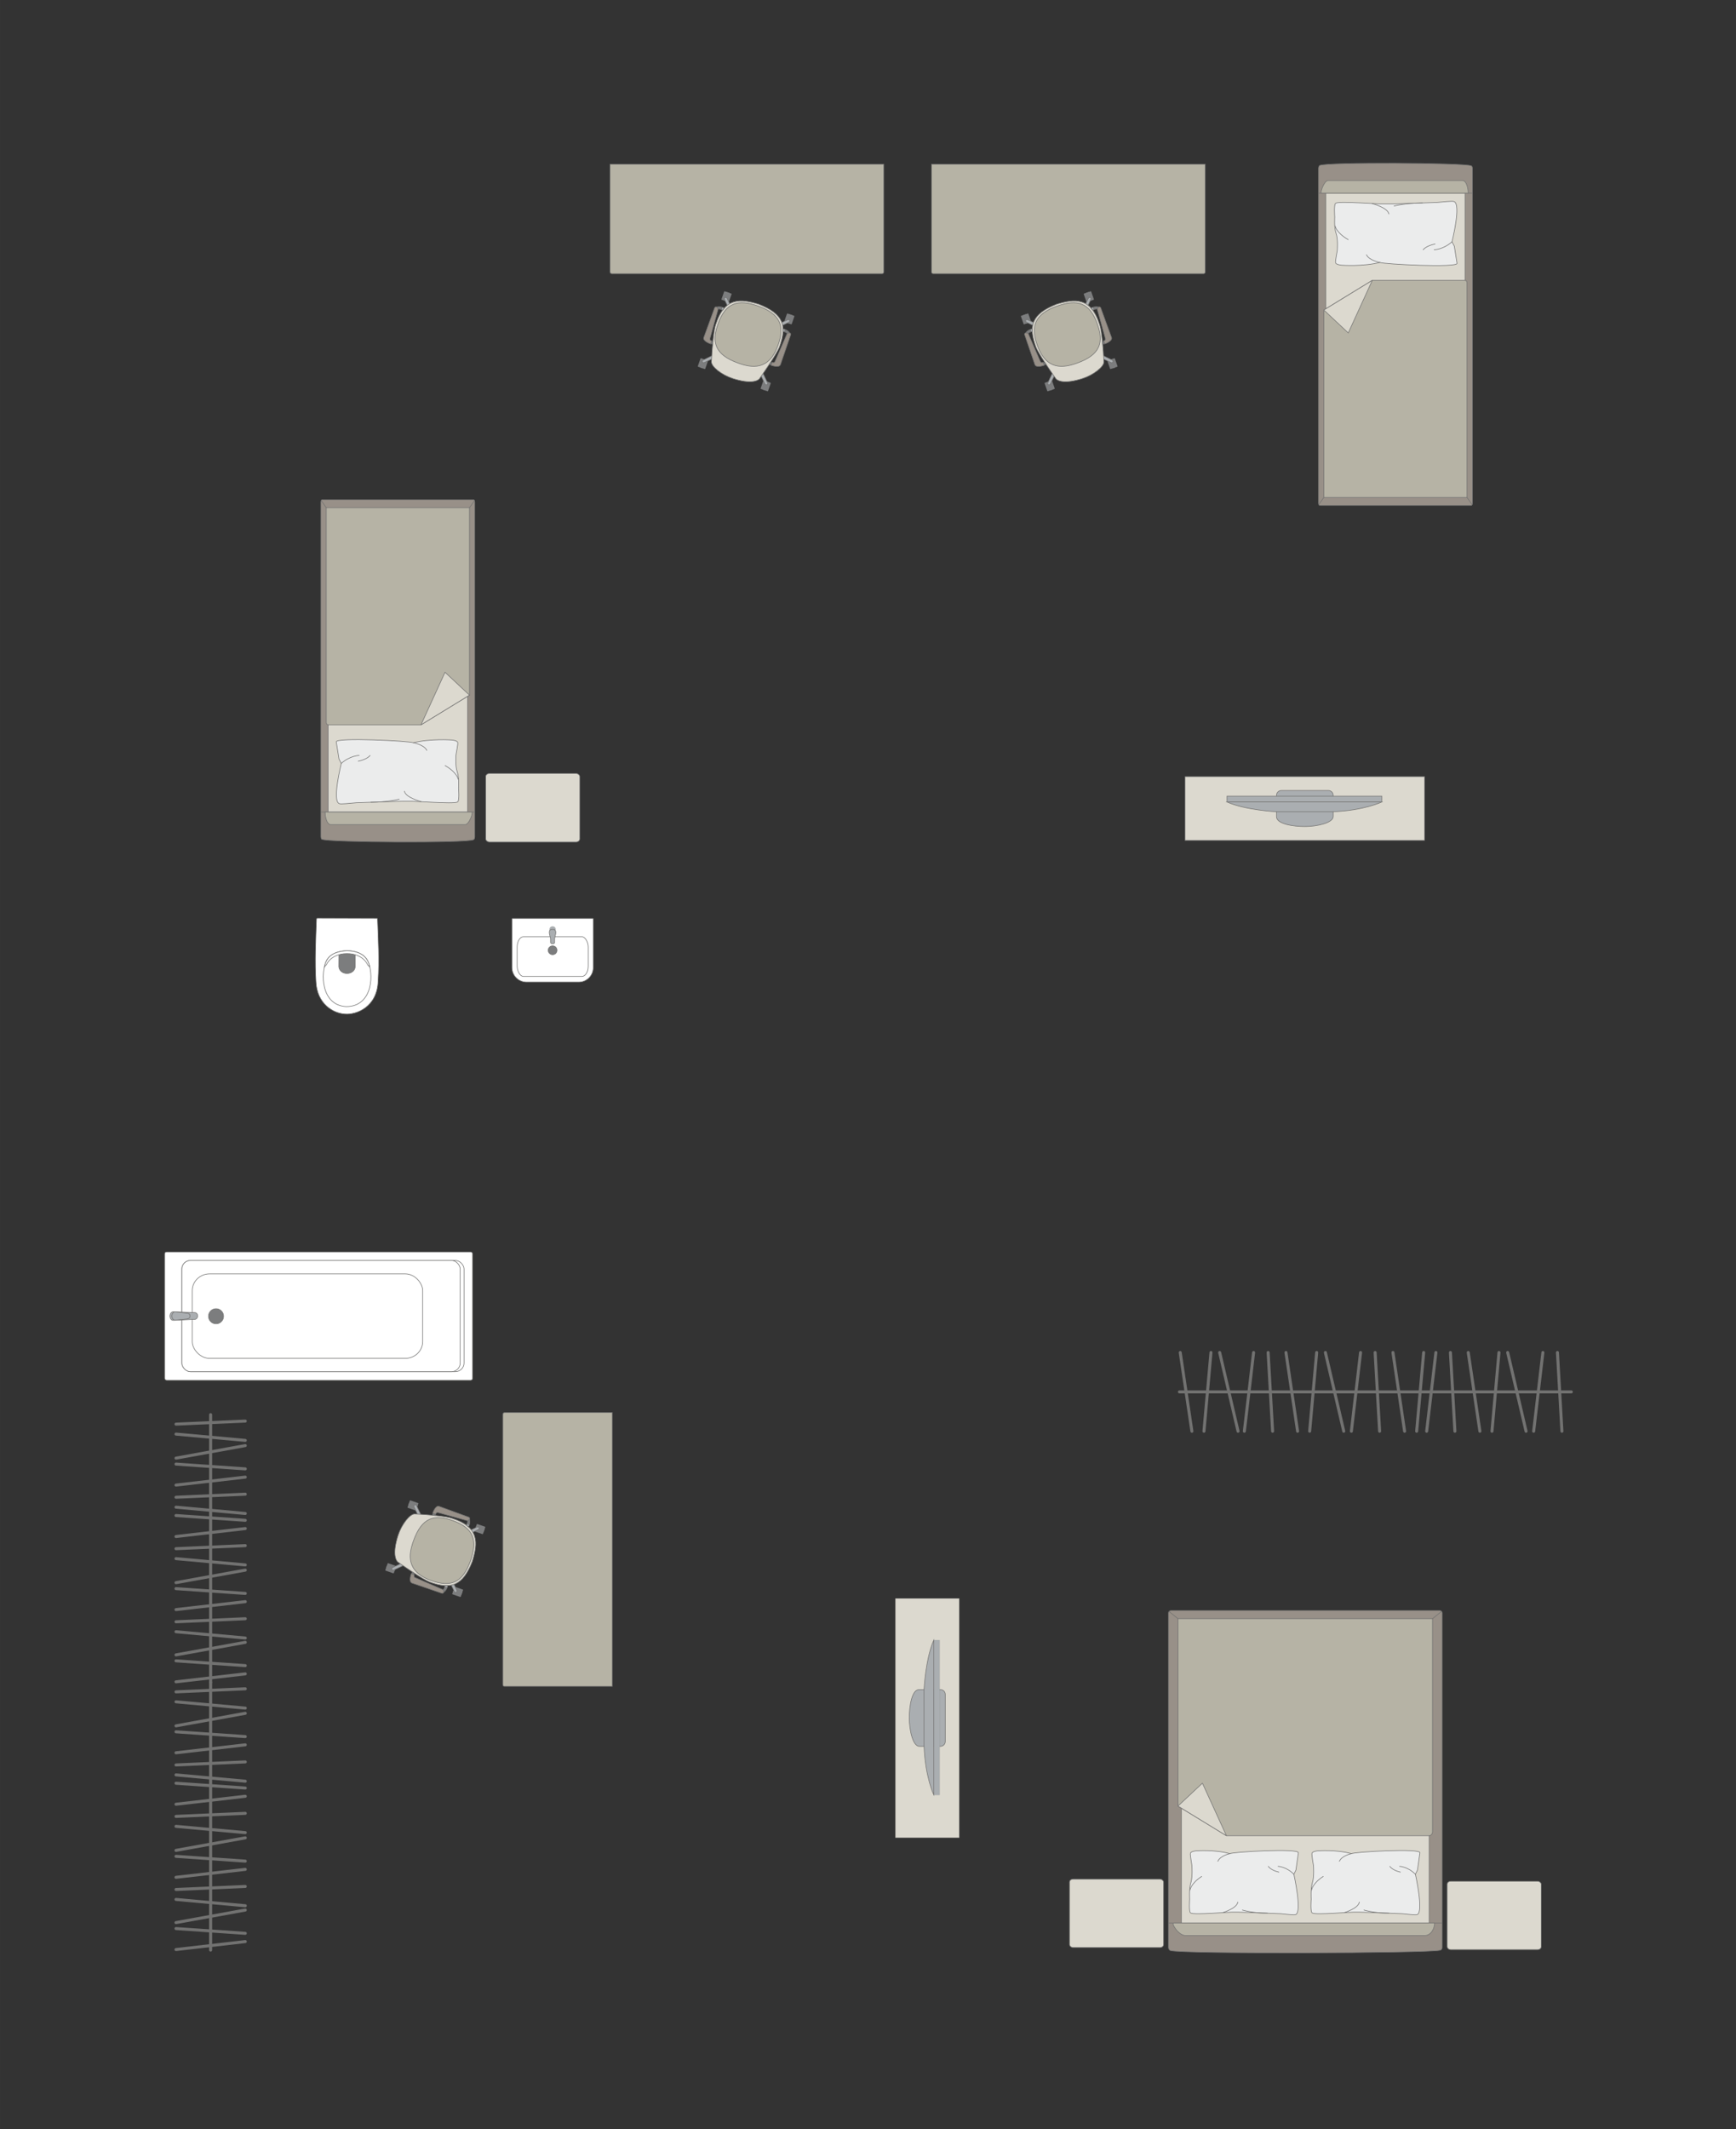 <?xml version="1.0" encoding="UTF-8"?>
<!DOCTYPE svg PUBLIC "-//W3C//DTD SVG 1.1//EN" "http://www.w3.org/Graphics/SVG/1.1/DTD/svg11.dtd">
<!-- Creator: CorelDRAW -->
<svg xmlns="http://www.w3.org/2000/svg" xml:space="preserve" width="101.469mm" height="124.408mm" version="1.1" style="shape-rendering:geometricPrecision; text-rendering:geometricPrecision; image-rendering:optimizeQuality; fill-rule:evenodd; clip-rule:evenodd"
viewBox="0 0 10098.85 12381.96"
 xmlns:xlink="http://www.w3.org/1999/xlink"
 xmlns:xodm="http://www.corel.com/coreldraw/odm/2003">
 <rect x="0" y="0" width="10098.85" height="12381.96" fill="#333333" stroke="none"/>
 <defs>
  <style type="text/css">
   <![CDATA[
    .str0 {stroke:#727271;stroke-width:3.5;stroke-miterlimit:22.926}
    .str1 {stroke:#727271;stroke-width:3.5;stroke-linejoin:round;stroke-miterlimit:22.926}
    .str2 {stroke:#727271;stroke-width:3.5;stroke-linecap:round;stroke-linejoin:round;stroke-miterlimit:22.926}
    .str3 {stroke:#727271;stroke-width:17.55;stroke-linecap:round;stroke-linejoin:round;stroke-miterlimit:22.926}
    .fil1 {fill:none}
    .fil4 {fill:#EBECEC}
    .fil2 {fill:#DCD9CF}
    .fil3 {fill:#B6B3A5}
    .fil6 {fill:#AAAEB1}
    .fil0 {fill:#989088}
    .fil5 {fill:#7C7D7E}
    .fil7 {fill:white}
   ]]>
  </style>
 </defs>
 <g id="мебель">
  <g id="_2181914374144">
   <g>
    <path class="fil0 str0" d="M8557.88 964.15c-38.32,-17.21 -842.36,-21.89 -880.01,-1.91 -4.27,0 -7.75,10.09 -7.75,17.6l0 1946.17c0,7.51 3.48,13.67 7.75,13.67l880.23 0c4.27,0 7.75,-6.16 7.75,-13.67l0 -1802.58 0 -143.59c0,-7.51 -3.72,-15.69 -7.98,-15.69z"/>
    <line class="fil1 str0" x1="8565.86" y1="1123.25" x2="7670.12" y2= "1123.25" />
    <polygon class="fil2 str0" points="7712.29,1123.25 7712.29,2877.1 8523.12,2877.1 8523.12,1123.25 "/>
    <line class="fil1 str0" x1="8563.82" y1="2935.21" x2="8523.12" y2= "2877.1" />
    <line class="fil1 str0" x1="7712.29" y1="2877.1" x2="7671.84" y2= "2934.55" />
    <path class="fil3 str0" d="M8540.95 1123.25c-0.21,-33.45 -11.62,-71.77 -31.75,-73.22l-783.56 0c-23.17,0.56 -48.46,73.22 -37.25,73.22l852.57 0z"/>
    <path class="fil3 str0" d="M7701.2 1802.94l0 1090.14 832.9 0 0 -1248.46c-0.39,-11.3 -7.23,-14.13 -13.72,-14.13 -269.92,0 -267.37,0 -537.29,0 -51.57,31.55 -242.02,148.07 -281.89,172.46z"/>
    <polygon class="fil2 str1" points="7701.21,1802.95 7843.31,1936.18 7983.09,1630.49 "/>
   </g>
   <g>
    <path class="fil4 str2" d="M8458.17 1172.02c-8.85,-4.31 -65.08,2.61 -97.72,5.21 0,0 -271.98,10.01 -298.62,8.78 -33.73,2.53 -266.18,-17.49 -290.61,-4.75 -13.17,4.31 -6.66,80.45 -6.66,80.45 0,0 -4.52,60.87 7.93,96.02 12.45,35.16 6.87,99.09 6.87,99.09 0,0 -13.02,67.82 -9.78,70.7 1.78,12.53 36.17,14.88 36.17,14.88 0,0 124.38,8.82 221.74,-16.27 16.74,10.38 456.78,32.65 448.51,4.92l-15.96 -100.13 -13.38 -24.68c0,0 55.47,-219.99 11.52,-234.21z"/>
    <path class="fil1 str2" d="M8079.57 1244.43c-6.28,-36.9 -97.27,-60.55 -97.27,-60.55"/>
    <path class="fil1 str2" d="M7842.98 1393.62c-71.12,-41.26 -76.29,-79.79 -76.29,-79.79"/>
    <path class="fil1 str2" d="M7949.09 1481.72c16.1,33.51 78.4,44.4 78.4,44.4"/>
    <path class="fil1 str2" d="M8446.65 1406.22c-50.91,45.34 -103.74,46.3 -103.74,46.3"/>
    <path class="fil1 str2" d="M8348.41 1418.8c-54.7,11.41 -69.17,33.73 -69.17,33.73"/>
    <path class="fil1 str2" d="M8274.29 1180.28c-97.05,-0.31 -164.7,18.07 -164.7,18.07"/>
   </g>
  </g>
  <path class="fil3 str0" d="M5418.88 1581.82l0 -626.96 1592.43 0 0 626.96c0,5.5 -4.49,9.99 -9.99,9.99l-1572.44 0c-5.5,0 -9.99,-4.49 -9.99,-9.99z"/>
  <g id="_2181914380048">
   <rect class="fil5 str1" transform="matrix(-0.057 0.02 -0.02 -0.057 6364.08 1742.54)" width="754.88" height="864.61" rx="37.34" ry="37.34"/>
   <rect class="fil5 str1" transform="matrix(-0.057 0.02 -0.02 -0.057 5998.68 1871.71)" width="754.88" height="864.61" rx="37.34" ry="37.34"/>
   <rect class="fil5 str1" transform="matrix(-0.057 0.02 -0.02 -0.057 6501.71 2131.9)" width="754.88" height="864.61" rx="37.34" ry="37.34"/>
   <rect class="fil5 str1" transform="matrix(-0.057 0.02 -0.02 -0.057 6136.32 2261.07)" width="754.88" height="864.61" rx="37.34" ry="37.34"/>
   <rect class="fil5 str1" transform="matrix(-0.048 0.017 -0.017 -0.049 6350.59 1747.31)" width="337.94" height="1009.44"/>
   <rect class="fil5 str1" transform="matrix(-0.048 0.017 -0.017 -0.049 5985.2 1876.48)" width="337.94" height="1009.44"/>
   <rect class="fil5 str1" transform="matrix(-0.048 0.017 -0.017 -0.049 6122.84 2265.83)" width="337.94" height="1009.44"/>
   <rect class="fil5 str1" transform="matrix(-0.048 0.017 -0.017 -0.049 6488.23 2136.67)" width="337.94" height="1009.44"/>
   <path class="fil6 str0" d="M6474.41 2104.9l0 0c-1.9,4 -7.35,5.37 -12.11,3.15l-59.75 -28.02c-4.78,-2.24 -6.88,-7.83 -4.97,-11.83l0 0c1.91,-3.99 7.57,-5.86 12.31,-3.55l59.35 28.85c4.74,2.31 7.08,7.4 5.17,11.41z"/>
   <path class="fil6 str0" d="M6099.14 2237.56l0 0c4,1.91 9.1,-0.44 11.4,-5.17l28.87 -59.35c2.31,-4.74 0.43,-10.41 -3.57,-12.32l0 0c-3.99,-1.91 -9.57,0.2 -11.81,4.98l-28.03 59.75c-2.24,4.77 -0.86,10.2 3.15,12.11z"/>
   <path class="fil6 str0" d="M5966.7 1862.91l0 0c1.91,-4 7.35,-5.38 12.12,-3.15l59.75 28.02c4.77,2.23 6.88,7.82 4.97,11.82l0 0c-1.91,4 -7.57,5.86 -12.31,3.56l-59.35 -28.86c-4.74,-2.3 -7.09,-7.39 -5.18,-11.4z"/>
   <path class="fil6 str0" d="M6342.29 1730.14l0 0c-4,-1.91 -9.1,0.43 -11.4,5.17l-28.87 59.34c-2.31,4.74 -0.43,10.41 3.57,12.32l0 0c4,1.91 9.57,-0.2 11.81,-4.97l28.03 -59.75c2.24,-4.77 0.86,-10.21 -3.15,-12.11z"/>
   <path class="fil2 str0" d="M6299.18 2200.83l0 0c-106.54,34.28 -149.31,14.47 -158.57,-0.68 -33.2,-48.4 -96.44,-138.15 -114,-180.39 -47.02,-126.6 -22.83,-195.13 119.85,-250.94l0 0c105,-31.47 199.23,-43.17 250.94,119.86 12.33,36.75 20.95,142.83 24.25,215.51 1.09,28.48 -59.95,75.95 -122.48,96.64z"/>
   <path class="fil3 str0" d="M6264.55 2112.15l0 0c-76.34,26.98 -177.19,45.64 -230.42,-104.95l0 0c-38.52,-108.95 -16.37,-180.62 115.91,-227.39l0 0c115.47,-40.82 189,-21.59 233.37,103.92l0 0c37.27,105.44 20.69,179.1 -118.85,228.42z"/>
   <path class="fil0 str0" d="M6419.82 1983.15l6.03 17.06c0,0 48.04,-15.78 40.33,-37.61 -7.71,-21.83 -63.19,-173.17 -63.19,-173.17 -3.51,-9.28 -23.42,-3.33 -20.57,7.27l48.08 173.93c0.83,2.83 -1.17,9.86 -10.68,12.52z"/>
   <path class="fil5 str1" d="M6382.42 1796.7c0,0 -12.45,-0.49 -26.13,6.58l-9.1 -11.03c0,0 23.88,-13.7 42.9,-6.56l-7.67 11.01z"/>
   <path class="fil6 str0" d="M6364.61 1799.76c0,0 -6.1,-8.05 -3.03,-13.5 -5.16,1.52 -9.95,3.64 -14.35,5.96l9.07 11.05 8.31 -3.51z"/>
   <polygon class="fil5 str1" points="6413.51,1988.95 6420.95,1986.32 6425.13,1998.14 6414.64,2001.84 "/>
   <path class="fil0 str0" d="M6069.05 2107.1l6.02 17.06c0,0 -47.29,17.92 -55,-3.9 -7.71,-21.83 -59.69,-174.42 -59.69,-174.42 -3.09,-9.42 16.12,-17.31 20.57,-7.28l71.91 165.51c1.13,2.72 7.12,6.94 16.18,3.03z"/>
   <path class="fil5 str1" d="M5980.96 1938.56c0,0 8.92,-8.07 24,-11.17l0.01 -14.32c0,0 -26.59,4.24 -36.89,21.75l12.89 3.74z"/>
   <path class="fil6 str0" d="M5996.74 1929.75c0,0 -0.32,-10.1 -6.13,-12.4 4.98,-2.06 9.44,-3.31 14.31,-4.27l0.03 14.31 -8.21 2.36z"/>
   <polygon class="fil5 str1" points="6077.6,2107.65 6070.17,2110.28 6074.35,2122.09 6084.84,2118.38 "/>
  </g>
  <path class="fil3 str0" d="M5141.49 1581.82l0 -626.96 -1592.43 0 0 626.96c0,5.5 4.49,9.99 9.99,9.99l1572.44 0c5.5,0 9.99,-4.49 9.99,-9.99z"/>
  <g id="_2181914387296">
   <rect class="fil5 str1" transform="matrix(0.057 0.02 0.02 -0.057 4196.3 1742.54)" width="754.88" height="864.61" rx="37.34" ry="37.34"/>
   <rect class="fil5 str1" transform="matrix(0.057 0.02 0.02 -0.057 4561.69 1871.71)" width="754.88" height="864.61" rx="37.34" ry="37.34"/>
   <rect class="fil5 str1" transform="matrix(0.057 0.02 0.02 -0.057 4058.66 2131.9)" width="754.88" height="864.61" rx="37.34" ry="37.34"/>
   <rect class="fil5 str1" transform="matrix(0.057 0.02 0.02 -0.057 4424.05 2261.07)" width="754.88" height="864.61" rx="37.34" ry="37.34"/>
   <rect class="fil5 str1" transform="matrix(0.048 0.017 0.017 -0.049 4209.78 1747.31)" width="337.94" height="1009.44"/>
   <rect class="fil5 str1" transform="matrix(0.048 0.017 0.017 -0.049 4575.17 1876.48)" width="337.94" height="1009.44"/>
   <rect class="fil5 str1" transform="matrix(0.048 0.017 0.017 -0.049 4437.54 2265.83)" width="337.94" height="1009.44"/>
   <rect class="fil5 str1" transform="matrix(0.048 0.017 0.017 -0.049 4072.14 2136.67)" width="337.94" height="1009.44"/>
   <path class="fil6 str0" d="M4085.96 2104.9l0 0c1.9,4 7.35,5.37 12.11,3.15l59.75 -28.02c4.78,-2.24 6.88,-7.83 4.97,-11.83l0 0c-1.91,-3.99 -7.57,-5.86 -12.31,-3.55l-59.35 28.85c-4.74,2.31 -7.08,7.4 -5.17,11.41z"/>
   <path class="fil6 str0" d="M4461.24 2237.56l0 0c-4,1.91 -9.1,-0.44 -11.4,-5.17l-28.87 -59.35c-2.31,-4.74 -0.43,-10.41 3.57,-12.32l0 0c3.99,-1.91 9.57,0.2 11.81,4.98l28.03 59.75c2.24,4.77 0.86,10.2 -3.15,12.11z"/>
   <path class="fil6 str0" d="M4593.68 1862.91l0 0c-1.91,-4 -7.35,-5.38 -12.12,-3.15l-59.75 28.02c-4.77,2.23 -6.88,7.82 -4.97,11.82l0 0c1.91,4 7.57,5.86 12.31,3.56l59.35 -28.86c4.74,-2.3 7.09,-7.39 5.18,-11.4z"/>
   <path class="fil6 str0" d="M4218.08 1730.14l0 0c4,-1.91 9.1,0.43 11.4,5.17l28.87 59.34c2.31,4.74 0.43,10.41 -3.57,12.32l0 0c-4,1.91 -9.57,-0.2 -11.81,-4.97l-28.03 -59.75c-2.24,-4.77 -0.86,-10.21 3.15,-12.11z"/>
   <path class="fil2 str0" d="M4261.2 2200.83l0 0c106.54,34.28 149.31,14.47 158.57,-0.68 33.2,-48.4 96.44,-138.15 114,-180.39 47.02,-126.6 22.83,-195.13 -119.85,-250.94l0 0c-105,-31.47 -199.23,-43.17 -250.94,119.86 -12.33,36.75 -20.95,142.83 -24.25,215.51 -1.09,28.48 59.95,75.95 122.48,96.64z"/>
   <path class="fil3 str0" d="M4295.82 2112.15l0 0c76.34,26.98 177.19,45.64 230.42,-104.95l0 0c38.52,-108.95 16.37,-180.62 -115.91,-227.39l0 0c-115.47,-40.82 -189,-21.59 -233.37,103.92l0 0c-37.27,105.44 -20.69,179.1 118.85,228.42z"/>
   <path class="fil0 str0" d="M4140.55 1983.15l-6.03 17.06c0,0 -48.04,-15.78 -40.33,-37.61 7.71,-21.83 63.19,-173.17 63.19,-173.17 3.51,-9.28 23.42,-3.33 20.57,7.27l-48.08 173.93c-0.83,2.83 1.17,9.86 10.68,12.52z"/>
   <path class="fil5 str1" d="M4177.95 1796.7c0,0 12.45,-0.49 26.13,6.58l9.1 -11.03c0,0 -23.88,-13.7 -42.9,-6.56l7.67 11.01z"/>
   <path class="fil6 str0" d="M4195.77 1799.76c0,0 6.1,-8.05 3.03,-13.5 5.16,1.52 9.95,3.64 14.35,5.96l-9.07 11.05 -8.31 -3.51z"/>
   <polygon class="fil5 str1" points="4146.86,1988.95 4139.43,1986.32 4135.25,1998.14 4145.74,2001.84 "/>
   <path class="fil0 str0" d="M4491.32 2107.1l-6.02 17.06c0,0 47.29,17.92 55,-3.9 7.71,-21.83 59.69,-174.42 59.69,-174.42 3.09,-9.42 -16.12,-17.31 -20.57,-7.28l-71.91 165.51c-1.13,2.72 -7.12,6.94 -16.18,3.03z"/>
   <path class="fil5 str1" d="M4579.41 1938.56c0,0 -8.92,-8.07 -24,-11.17l-0.01 -14.32c0,0 26.59,4.24 36.89,21.75l-12.89 3.74z"/>
   <path class="fil6 str0" d="M4563.63 1929.75c0,0 0.32,-10.1 6.13,-12.4 -4.98,-2.06 -9.44,-3.31 -14.31,-4.27l-0.03 14.31 8.21 2.36z"/>
   <polygon class="fil5 str1" points="4482.77,2107.65 4490.21,2110.28 4486.03,2122.09 4475.54,2118.38 "/>
  </g>
  <g id="_2181914392768">
   <g>
    <path class="fil0 str0" d="M1874.29 4881.55c38.32,17.21 842.36,21.89 880.01,1.91 4.27,0 7.75,-10.09 7.75,-17.6l0 -1946.17c0,-7.51 -3.48,-13.67 -7.75,-13.67l-880.23 0c-4.27,0 -7.75,6.16 -7.75,13.67l0 1802.58 0 143.59c0,7.51 3.72,15.69 7.98,15.69z"/>
    <line class="fil1 str0" x1="1866.31" y1="4722.44" x2="2762.05" y2= "4722.44" />
    <polygon class="fil2 str0" points="2719.88,4722.44 2719.88,2968.59 1909.04,2968.59 1909.04,4722.44 "/>
    <line class="fil1 str0" x1="1868.35" y1="2910.48" x2="1909.04" y2= "2968.59" />
    <line class="fil1 str0" x1="2719.88" y1="2968.59" x2="2760.32" y2= "2911.15" />
    <path class="fil3 str0" d="M1891.22 4722.44c0.21,33.45 11.62,71.77 31.75,73.22l783.56 0c23.17,-0.56 48.46,-73.22 37.25,-73.22l-852.57 0z"/>
    <path class="fil3 str0" d="M2730.96 4042.76l0 -1090.14 -832.9 0 0 1248.46c0.39,11.3 7.23,14.13 13.72,14.13 269.92,0 267.37,0 537.29,0 51.57,-31.55 242.02,-148.07 281.89,-172.46z"/>
    <polygon class="fil2 str1" points="2730.95,4042.75 2588.85,3909.51 2449.07,4215.21 "/>
   </g>
   <g>
    <path class="fil4 str2" d="M1973.99 4673.68c8.85,4.31 65.08,-2.61 97.72,-5.21 0,0 271.98,-10.01 298.62,-8.78 33.73,-2.53 266.18,17.49 290.61,4.75 13.17,-4.31 6.66,-80.45 6.66,-80.45 0,0 4.52,-60.87 -7.93,-96.02 -12.45,-35.16 -6.87,-99.09 -6.87,-99.09 0,0 13.02,-67.82 9.78,-70.7 -1.78,-12.53 -36.17,-14.88 -36.17,-14.88 0,0 -124.38,-8.82 -221.74,16.27 -16.74,-10.38 -456.78,-32.65 -448.51,-4.92l15.96 100.13 13.38 24.68c0,0 -55.47,219.99 -11.52,234.21z"/>
    <path class="fil1 str2" d="M2352.59 4601.26c6.28,36.9 97.27,60.55 97.27,60.55"/>
    <path class="fil1 str2" d="M2589.19 4452.07c71.12,41.26 76.29,79.79 76.29,79.79"/>
    <path class="fil1 str2" d="M2483.07 4363.97c-16.1,-33.51 -78.4,-44.4 -78.4,-44.4"/>
    <path class="fil1 str2" d="M1985.51 4439.47c50.91,-45.34 103.74,-46.3 103.74,-46.3"/>
    <path class="fil1 str2" d="M2083.75 4426.89c54.7,-11.41 69.17,-33.73 69.17,-33.73"/>
    <path class="fil1 str2" d="M2157.87 4665.42c97.05,0.31 164.7,-18.07 164.7,-18.07"/>
   </g>
  </g>
  <rect class="fil2 str0" x="2825.48" y="4498.41" width="547.4" height="398.11" rx="21.28" ry="17.69"/>
  <g id="_2181914399056">
   <rect class="fil2 str0" x="6894.11" y="4516.33" width="1393.37" height="371.23"/>
   <g>
    <path class="fil6 str0" d="M7591.26 4806.7l0 0c-67.33,0 -165.42,-14.38 -165.42,-57.26l0 -124.1c0,-15.49 12.68,-28.17 28.17,-28.17l273.59 0c15.49,0 28.17,12.67 28.17,28.17l0 122.56c0,38.96 -98.61,58.8 -164.5,58.8z"/>
    <rect class="fil6 str0" x="7137.87" y="4629.98" width="900.61" height="34.04"/>
    <path class="fil6 str0" d="M7753.59 4720.66l-328.68 0c0,0 -179.8,-8.99 -287.05,-56.64l900.61 0c0,0 -103.84,49.83 -284.89,56.64z"/>
   </g>
  </g>
  <g id="_2181914404000">
   <rect class="fil2 str0" transform="matrix(-6.2562E-15 -0.236 0.252 -6.6673E-15 5208.61 10687.6)" width="5898.61" height="1474.66"/>
   <g>
    <path class="fil6 str0" d="M5289.47 9991.35l0 0c0,-67.33 14.38,-165.42 57.26,-165.42l124.1 0c15.49,0 28.17,12.68 28.17,28.17l0 273.59c0,15.49 -12.67,28.17 -28.17,28.17l-122.56 0c-38.96,0 -58.8,-98.61 -58.8,-164.5z"/>
    <rect class="fil6 str0" transform="matrix(-3.7352E-15 -0.141 0.152 -4.02768E-15 5432.15 10438.6)" width="6385.79" height="223.83"/>
    <path class="fil6 str0" d="M5375.51 10153.68l0 -328.68c0,0 8.99,-179.8 56.64,-287.05l0 900.61c0,0 -49.83,-103.84 -56.64,-284.89z"/>
   </g>
  </g>
  <rect class="fil2 str0" x="6221.62" y="10928.01" width="547.4" height="398.11" rx="21.28" ry="17.69"/>
  <rect class="fil2 str0" x="8418.43" y="10940.48" width="547.4" height="398.11" rx="21.28" ry="17.69"/>
  <g id="_2181914402752">
   <g>
    <path class="fil0 str0" d="M8375.67 11342.1c-68.12,17.21 -1497.53,21.89 -1564.45,1.91 -7.58,0 -13.78,-10.09 -13.78,-17.6l0 -1946.17c0,-7.51 6.2,-13.67 13.78,-13.67l1564.86 0c7.58,0 13.78,6.16 13.78,13.67l0 1802.58 0 143.59c0,7.51 -6.61,15.69 -14.19,15.69z"/>
    <line class="fil1 str0" x1="8389.86" y1="11182.99" x2="6797.44" y2= "11182.99" />
    <polygon class="fil2 str0" points="6872.41,11182.99 6872.41,9429.14 8313.89,9429.14 8313.89,11182.99 "/>
    <line class="fil1 str0" x1="8386.24" y1="9371.03" x2="8313.89" y2= "9429.14" />
    <line class="fil1 str0" x1="6872.41" y1="9429.14" x2="6800.49" y2= "9371.7" />
    <path class="fil3 str0" d="M8345.58 11182.99c-0.37,33.45 -20.66,71.77 -56.43,73.22l-1393.02 0c-41.18,-0.56 -86.14,-73.22 -66.23,-73.22l1515.67 0z"/>
    <path class="fil3 str0" d="M6852.69 10503.32l0 -1090.15 1480.71 0 0 1239.64c0.06,11.31 -8.69,22.61 -19.52,22.97 -479.86,0 -699.44,0 -1179.3,0 -44.18,-27.03 -269.19,-164.69 -281.89,-172.46z"/>
    <polygon class="fil2 str1" points="6852.7,10503.31 6994.81,10370.07 7134.58,10675.77 "/>
   </g>
   <g>
    <path class="fil4 str2" d="M7537.17 11134.22c-7.87,4.31 -57.85,-2.61 -86.87,-5.21 0,0 -241.75,-10.01 -265.44,-8.78 -29.99,-2.53 -236.6,17.49 -258.32,4.75 -11.69,-4.31 -5.92,-80.45 -5.92,-80.45 0,0 -4.01,-60.87 7.06,-96.02 11.08,-35.16 6.1,-99.09 6.1,-99.09 0,0 -11.57,-67.82 -8.69,-70.7 1.58,-12.53 32.15,-14.88 32.15,-14.88 0,0 110.55,-8.82 197.09,16.27 14.89,-10.38 406.04,-32.65 398.67,-4.92l-14.18 100.13 -11.89 24.68c0,0 49.31,219.99 10.24,234.21z"/>
    <path class="fil1 str2" d="M7200.63 11061.81c-5.58,36.9 -86.46,60.55 -86.46,60.55"/>
    <path class="fil1 str2" d="M6990.32 10912.62c-63.21,41.26 -67.81,79.79 -67.81,79.79"/>
    <path class="fil1 str2" d="M7084.65 10824.52c14.31,-33.51 69.68,-44.4 69.68,-44.4"/>
    <path class="fil1 str2" d="M7526.93 10900.02c-45.25,-45.34 -92.21,-46.3 -92.21,-46.3"/>
    <path class="fil1 str2" d="M7439.6 10887.44c-48.63,-11.41 -61.49,-33.73 -61.49,-33.73"/>
    <path class="fil1 str2" d="M7373.72 11125.96c-86.27,0.31 -146.4,-18.07 -146.4,-18.07"/>
   </g>
   <g>
    <path class="fil4 str2" d="M8244.23 11134.22c-7.87,4.31 -57.85,-2.61 -86.87,-5.21 0,0 -241.75,-10.01 -265.44,-8.78 -29.99,-2.53 -236.6,17.49 -258.32,4.75 -11.69,-4.31 -5.92,-80.45 -5.92,-80.45 0,0 -4.01,-60.87 7.06,-96.02 11.08,-35.16 6.1,-99.09 6.1,-99.09 0,0 -11.57,-67.82 -8.69,-70.7 1.58,-12.53 32.15,-14.88 32.15,-14.88 0,0 110.55,-8.82 197.09,16.27 14.89,-10.38 406.04,-32.65 398.67,-4.92l-14.18 100.13 -11.89 24.68c0,0 49.31,219.99 10.24,234.21z"/>
    <path class="fil1 str2" d="M7907.69 11061.81c-5.58,36.9 -86.46,60.55 -86.46,60.55"/>
    <path class="fil1 str2" d="M7697.38 10912.62c-63.21,41.26 -67.81,79.79 -67.81,79.79"/>
    <path class="fil1 str2" d="M7791.71 10824.52c14.31,-33.51 69.68,-44.4 69.68,-44.4"/>
    <path class="fil1 str2" d="M8233.99 10900.02c-45.25,-45.34 -92.21,-46.3 -92.21,-46.3"/>
    <path class="fil1 str2" d="M8146.66 10887.44c-48.63,-11.41 -61.49,-33.73 -61.49,-33.73"/>
    <path class="fil1 str2" d="M8080.77 11125.96c-86.27,0.31 -146.4,-18.07 -146.4,-18.07"/>
   </g>
  </g>
  <g id="_2181914409040">
   <rect class="fil7 str0" x="957.83" y="7280.47" width="1791.48" height="746.45" rx="11.3" ry="11.28"/>
   <rect class="fil7 str1" x="1057.93" y="7330.36" width="1641.47" height="646.51" rx="50.51" ry="49.99"/>
   <rect class="fil7 str0" x="1057.93" y="7330.36" width="1618.98" height="646.51" rx="49.81" ry="49.99"/>
   <rect class="fil7 str0" x="1118.34" y="7408.24" width="1340.46" height="491.37" rx="100.87" ry="97.5"/>
   <ellipse class="fil5 str0" cx="1256.73" cy="7654.7" rx="43.87" ry="43.86"/>
   <g>
    <path class="fil6 str0" d="M1007.78 7628.74l125.12 4.6c12.28,0.46 16.93,11.04 16.93,20.27l0 0c0,8.71 -7.15,18.68 -15.46,19.06l-126.59 5.81c-10.58,0.48 -19.25,-11.2 -19.25,-24.87l0 0c0,-13.68 8.67,-25.26 19.25,-24.87z"/>
    <path class="fil6 str0" d="M1018.81 7629.15l69.59 7.56c7.96,0.87 16.88,3.71 16.88,16.9l0 0c0,12.83 -10.38,16.07 -16.88,16.78l-68.29 7.52c-9.26,1.02 -20.13,-9.6 -20.13,-24.3l0 0c0,-14.76 10.09,-25.42 18.83,-24.46z"/>
   </g>
  </g>
  <g id="_2181914415184">
   <path class="fil7 str0" d="M2193.4 5340.61l-347.2 -0.61c-3,0 -4.79,2.17 -4.89,4.76 -4.53,125.32 -10.27,247.18 -3.24,361.55 4.76,133.33 102.38,187.29 168.24,190.52 66.78,6.13 188.37,-40.61 192.88,-190.52 8.31,-119.42 1.14,-241.03 -3.23,-361.55 -0.15,-1.61 -0.25,-4.12 -2.56,-4.15z"/>
   <path class="fil7 str0" d="M2136.68 5584.14c-39.8,-73.67 -193.67,-73.67 -236.09,0 -37.43,73.92 -33.38,262.11 113.32,269.71 158.28,0 162.65,-197.47 122.77,-269.71z"/>
   <path class="fil5 str0" d="M2018.64 5545.62l-38.73 0c-5.43,0.02 -8.5,4.49 -8.52,8.76 -0.12,22.86 -0.24,45.72 -0.36,68.58 7.42,52.44 90.44,49.47 95.25,-0.43 -0.13,-22.71 -0.27,-45.43 -0.4,-68.15 0.15,-4.14 -2.03,-8.63 -5.88,-8.75l-41.36 -0.02z"/>
   <path class="fil7 str0" d="M2139.13 5611.25l12.19 12.96c-10.28,-50.98 -42.24,-92.75 -132.47,-95.32 -82.57,4.57 -119.81,34.79 -131.72,94.17l12.11 -13.43c20,-42.51 70.39,-64.77 119.39,-64.02 46.36,-0.83 98.92,19.36 120.5,65.63z"/>
  </g>
  <g id="_2181914414992">
   <path class="fil7 str0" d="M3062.67 5711.52l304.42 0c46.23,0 84.05,-37.82 84.05,-84.05l0 -283.77c0,-1.49 -1.2,-2.7 -2.7,-2.7l-467.61 0c-1.49,0 -2.7,1.2 -2.7,2.7l0 283.29c0,46.5 38.03,84.53 84.53,84.53z"/>
   <rect class="fil7 str0" x="3008.51" y="5447.83" width="413.26" height="230.72" rx="36.84" ry="59.1"/>
   <ellipse class="fil5 str0" cx="3214.64" cy="5526.26" rx="25.68" ry="25.56"/>
   <g>
    <circle class="fil6 str0" transform="matrix(-1.43049E-15 0.063 -0.063 -1.96873E-15 3214.6 5405.35)" r="287.47"/>
    <path class="fil6 str0" d="M3226.5 5460.33l0 20.37c0,4.08 -4.39,7.41 -9.74,7.41l-4.23 0c-5.35,0 -9.74,-3.33 -9.74,-7.41l0 -20.46c0,-13.1 -22.03,-54.76 9.74,-54.76l4.23 0c30.01,0 9.74,41.66 9.74,54.85z"/>
   </g>
  </g>
  <g id="_2181914418448">
   <line class="fil1 str3" x1="1225.27" y1="8226.96" x2="1225.27" y2= "9783.88" />
   <line class="fil1 str3" x1="1426.8" y1="8264.38" x2="1023.76" y2= "8282.17" />
   <line class="fil1 str3" x1="1023.76" y1="8340" x2="1426.8" y2= "8376.67" />
   <line class="fil1 str3" x1="1426.8" y1="8406.86" x2="1023.76" y2= "8479.84" />
   <line class="fil1 str3" x1="1426.8" y1="8542.27" x2="1023.76" y2= "8514.46" />
   <line class="fil1 str3" x1="1023.76" y1="8636.52" x2="1426.8" y2= "8590.24" />
   <line class="fil1 str3" x1="1426.8" y1="8689.51" x2="1023.76" y2= "8707.29" />
   <line class="fil1 str3" x1="1023.76" y1="8765.04" x2="1426.8" y2= "8801.71" />
   <line class="fil1 str3" x1="1426.8" y1="8841.43" x2="1023.76" y2= "8813.61" />
   <line class="fil1 str3" x1="1023.76" y1="8935.67" x2="1426.8" y2= "8889.4" />
   <line class="fil1 str3" x1="1426.8" y1="8988.66" x2="1023.76" y2= "9006.43" />
   <line class="fil1 str3" x1="1023.76" y1="9064.27" x2="1426.8" y2= "9100.84" />
   <line class="fil1 str3" x1="1426.8" y1="9131.13" x2="1023.76" y2= "9204.02" />
   <line class="fil1 str3" x1="1023.76" y1="9238.73" x2="1426.8" y2= "9266.55" />
   <line class="fil1 str3" x1="1426.8" y1="9314.52" x2="1023.76" y2= "9360.7" />
   <line class="fil1 str3" x1="1023.76" y1="9431.56" x2="1426.8" y2= "9413.78" />
   <line class="fil1 str3" x1="1426.8" y1="9525.97" x2="1023.76" y2= "9489.31" />
   <line class="fil1 str3" x1="1023.76" y1="9624.05" x2="1426.8" y2= "9551.06" />
   <line class="fil1 str3" x1="1426.8" y1="9686.48" x2="1023.76" y2= "9658.66" />
   <line class="fil1 str3" x1="1023.76" y1="9780.72" x2="1426.8" y2= "9734.45" />
  </g>
  <g id="_2181914420896">
   <line class="fil1 str3" x1="9140.98" y1="8094.53" x2="6861.19" y2= "8094.53" />
   <line class="fil1 str3" x1="9086.18" y1="8323.34" x2="9060.15" y2= "7865.72" />
   <line class="fil1 str3" x1="8975.45" y1="7865.72" x2="8921.78" y2= "8323.34" />
   <line class="fil1 str3" x1="8877.56" y1="8323.34" x2="8770.69" y2= "7865.72" />
   <line class="fil1 str3" x1="8679.27" y1="8323.34" x2="8720" y2= "7865.72" />
   <line class="fil1 str3" x1="8541.26" y1="7865.72" x2="8609.02" y2= "8323.34" />
   <line class="fil1 str3" x1="8463.66" y1="8323.34" x2="8437.64" y2= "7865.72" />
   <line class="fil1 str3" x1="8353.07" y1="7865.72" x2="8299.39" y2= "8323.34" />
   <line class="fil1 str3" x1="8241.22" y1="8323.34" x2="8281.95" y2= "7865.72" />
   <line class="fil1 str3" x1="8103.22" y1="7865.72" x2="8170.98" y2= "8323.34" />
   <line class="fil1 str3" x1="8025.63" y1="8323.34" x2="7999.6" y2= "7865.72" />
   <line class="fil1 str3" x1="7914.9" y1="7865.72" x2="7861.35" y2= "8323.34" />
   <line class="fil1 str3" x1="7817.01" y1="8323.34" x2="7710.27" y2= "7865.72" />
   <line class="fil1 str3" x1="7659.45" y1="7865.72" x2="7618.72" y2= "8323.34" />
   <line class="fil1 str3" x1="7548.48" y1="8323.34" x2="7480.84" y2= "7865.72" />
   <line class="fil1 str3" x1="7377.09" y1="7865.72" x2="7403.12" y2= "8323.34" />
   <line class="fil1 str3" x1="7238.84" y1="8323.34" x2="7292.51" y2= "7865.72" />
   <line class="fil1 str3" x1="7095.23" y1="7865.72" x2="7202.09" y2= "8323.34" />
   <line class="fil1 str3" x1="7003.81" y1="8323.34" x2="7044.53" y2= "7865.72" />
   <line class="fil1 str3" x1="6865.8" y1="7865.72" x2="6933.56" y2= "8323.34" />
  </g>
  <g id="_2181914427280">
   <line class="fil1 str3" x1="1225.27" y1="9783.88" x2="1225.27" y2= "11340.78" />
   <line class="fil1 str3" x1="1426.8" y1="9821.3" x2="1023.76" y2= "9839.07" />
   <line class="fil1 str3" x1="1023.76" y1="9896.92" x2="1426.8" y2= "9933.57" />
   <line class="fil1 str3" x1="1426.8" y1="9963.77" x2="1023.76" y2= "10036.75" />
   <line class="fil1 str3" x1="1426.8" y1="10099.19" x2="1023.76" y2= "10071.37" />
   <line class="fil1 str3" x1="1023.76" y1="10193.43" x2="1426.8" y2= "10147.16" />
   <line class="fil1 str3" x1="1426.8" y1="10246.43" x2="1023.76" y2= "10264.2" />
   <line class="fil1 str3" x1="1023.76" y1="10321.96" x2="1426.8" y2= "10358.61" />
   <line class="fil1 str3" x1="1426.8" y1="10398.33" x2="1023.76" y2= "10370.53" />
   <line class="fil1 str3" x1="1023.76" y1="10492.59" x2="1426.8" y2= "10446.31" />
   <line class="fil1 str3" x1="1426.8" y1="10545.56" x2="1023.76" y2= "10563.34" />
   <line class="fil1 str3" x1="1023.76" y1="10621.18" x2="1426.8" y2= "10657.76" />
   <line class="fil1 str3" x1="1426.8" y1="10688.04" x2="1023.76" y2= "10760.94" />
   <line class="fil1 str3" x1="1023.76" y1="10795.64" x2="1426.8" y2= "10823.45" />
   <line class="fil1 str3" x1="1426.8" y1="10871.42" x2="1023.76" y2= "10917.61" />
   <line class="fil1 str3" x1="1023.76" y1="10988.47" x2="1426.8" y2= "10970.69" />
   <line class="fil1 str3" x1="1426.8" y1="11082.88" x2="1023.76" y2= "11046.22" />
   <line class="fil1 str3" x1="1023.76" y1="11180.95" x2="1426.8" y2= "11107.98" />
   <line class="fil1 str3" x1="1426.8" y1="11243.39" x2="1023.76" y2= "11215.58" />
   <line class="fil1 str3" x1="1023.76" y1="11337.64" x2="1426.8" y2= "11291.37" />
  </g>
  <path class="fil3 str0" d="M2935.15 9807.51l626.96 0 0 -1592.43 -626.96 0c-5.5,0 -9.99,4.49 -9.99,9.99l0 1572.44c0,5.5 4.49,9.99 9.99,9.99z"/>
  <g id="_2181914432368">
   <rect class="fil5 str1" transform="matrix(-0.02 0.057 0.057 0.02 2774.43 8862.32)" width="754.88" height="864.61" rx="37.34" ry="37.34"/>
   <rect class="fil5 str1" transform="matrix(-0.02 0.057 0.057 0.02 2645.26 9227.71)" width="754.88" height="864.61" rx="37.34" ry="37.34"/>
   <rect class="fil5 str1" transform="matrix(-0.02 0.057 0.057 0.02 2385.07 8724.68)" width="754.88" height="864.61" rx="37.34" ry="37.34"/>
   <rect class="fil5 str1" transform="matrix(-0.02 0.057 0.057 0.02 2255.91 9090.08)" width="754.88" height="864.61" rx="37.34" ry="37.34"/>
   <rect class="fil5 str1" transform="matrix(-0.017 0.048 0.049 0.017 2769.66 8875.8)" width="337.94" height="1009.44"/>
   <rect class="fil5 str1" transform="matrix(-0.017 0.048 0.049 0.017 2640.5 9241.2)" width="337.94" height="1009.44"/>
   <rect class="fil5 str1" transform="matrix(-0.017 0.048 0.049 0.017 2251.14 9103.56)" width="337.94" height="1009.44"/>
   <rect class="fil5 str1" transform="matrix(-0.017 0.048 0.049 0.017 2380.31 8738.17)" width="337.94" height="1009.44"/>
   <path class="fil6 str0" d="M2412.07 8751.98l0 0c-4,1.9 -5.37,7.35 -3.15,12.11l28.02 59.75c2.24,4.78 7.83,6.88 11.83,4.97l0 0c3.99,-1.91 5.86,-7.57 3.55,-12.31l-28.85 -59.35c-2.31,-4.74 -7.4,-7.08 -11.41,-5.17z"/>
   <path class="fil6 str0" d="M2279.41 9127.26l0 0c-1.91,-4 0.44,-9.1 5.17,-11.4l59.35 -28.87c4.74,-2.31 10.41,-0.43 12.32,3.57l0 0c1.91,3.99 -0.2,9.57 -4.98,11.81l-59.75 28.03c-4.77,2.24 -10.2,0.86 -12.11,-3.15z"/>
   <path class="fil6 str0" d="M2654.06 9259.7l0 0c4,-1.91 5.38,-7.35 3.15,-12.12l-28.02 -59.75c-2.23,-4.77 -7.82,-6.88 -11.82,-4.97l0 0c-4,1.91 -5.86,7.57 -3.56,12.31l28.86 59.35c2.3,4.74 7.39,7.09 11.4,5.18z"/>
   <path class="fil6 str0" d="M2786.83 8884.1l0 0c1.91,4 -0.43,9.1 -5.17,11.4l-59.34 28.87c-4.74,2.31 -10.41,0.43 -12.32,-3.57l0 0c-1.91,-4 0.2,-9.57 4.97,-11.81l59.75 -28.03c4.77,-2.24 10.21,-0.86 12.11,3.15z"/>
   <path class="fil2 str0" d="M2316.14 8927.22l0 0c-34.28,106.54 -14.47,149.31 0.68,158.57 48.4,33.2 138.15,96.44 180.39,114 126.6,47.02 195.13,22.83 250.94,-119.85l0 0c31.47,-105 43.17,-199.23 -119.86,-250.94 -36.75,-12.33 -142.83,-20.95 -215.51,-24.25 -28.48,-1.09 -75.95,59.95 -96.64,122.48z"/>
   <path class="fil3 str0" d="M2404.82 8961.84l0 0c-26.98,76.34 -45.64,177.19 104.95,230.42l0 0c108.95,38.52 180.62,16.37 227.39,-115.91l0 0c40.82,-115.47 21.59,-189 -103.92,-233.37l0 0c-105.44,-37.27 -179.1,-20.69 -228.42,118.85z"/>
   <path class="fil0 str0" d="M2533.82 8806.57l-17.06 -6.03c0,0 15.78,-48.04 37.61,-40.33 21.83,7.71 173.17,63.19 173.17,63.19 9.28,3.51 3.33,23.42 -7.27,20.57l-173.93 -48.08c-2.83,-0.83 -9.86,1.17 -12.52,10.68z"/>
   <path class="fil5 str1" d="M2720.27 8843.98c0,0 0.49,12.45 -6.58,26.13l11.03 9.1c0,0 13.7,-23.88 6.56,-42.9l-11.01 7.67z"/>
   <path class="fil6 str0" d="M2717.21 8861.79c0,0 8.05,6.1 13.5,3.03 -1.52,5.16 -3.64,9.95 -5.96,14.35l-11.05 -9.07 3.51 -8.31z"/>
   <polygon class="fil5 str1" points="2528.02,8812.88 2530.65,8805.45 2518.83,8801.27 2515.13,8811.76 "/>
   <path class="fil0 str0" d="M2409.87 9157.35l-17.06 -6.02c0,0 -17.92,47.29 3.9,55 21.83,7.71 174.42,59.69 174.42,59.69 9.42,3.09 17.31,-16.12 7.28,-20.57l-165.51 -71.91c-2.72,-1.13 -6.94,-7.12 -3.03,-16.18z"/>
   <path class="fil5 str1" d="M2578.41 9245.44c0,0 8.07,-8.92 11.17,-24l14.32 -0.01c0,0 -4.24,26.59 -21.75,36.89l-3.74 -12.89z"/>
   <path class="fil6 str0" d="M2587.22 9229.65c0,0 10.1,0.32 12.4,6.13 2.06,-4.98 3.31,-9.44 4.27,-14.31l-14.31 -0.03 -2.36 8.21z"/>
   <polygon class="fil5 str1" points="2409.32,9148.8 2406.7,9156.23 2394.88,9152.05 2398.59,9141.56 "/>
  </g>
 </g>
 <g id="контур">
  <polygon class="fil1" points="10098.85,0 -0,0 -0,12381.96 10098.85,12381.96 "/>
 </g>
</svg>
